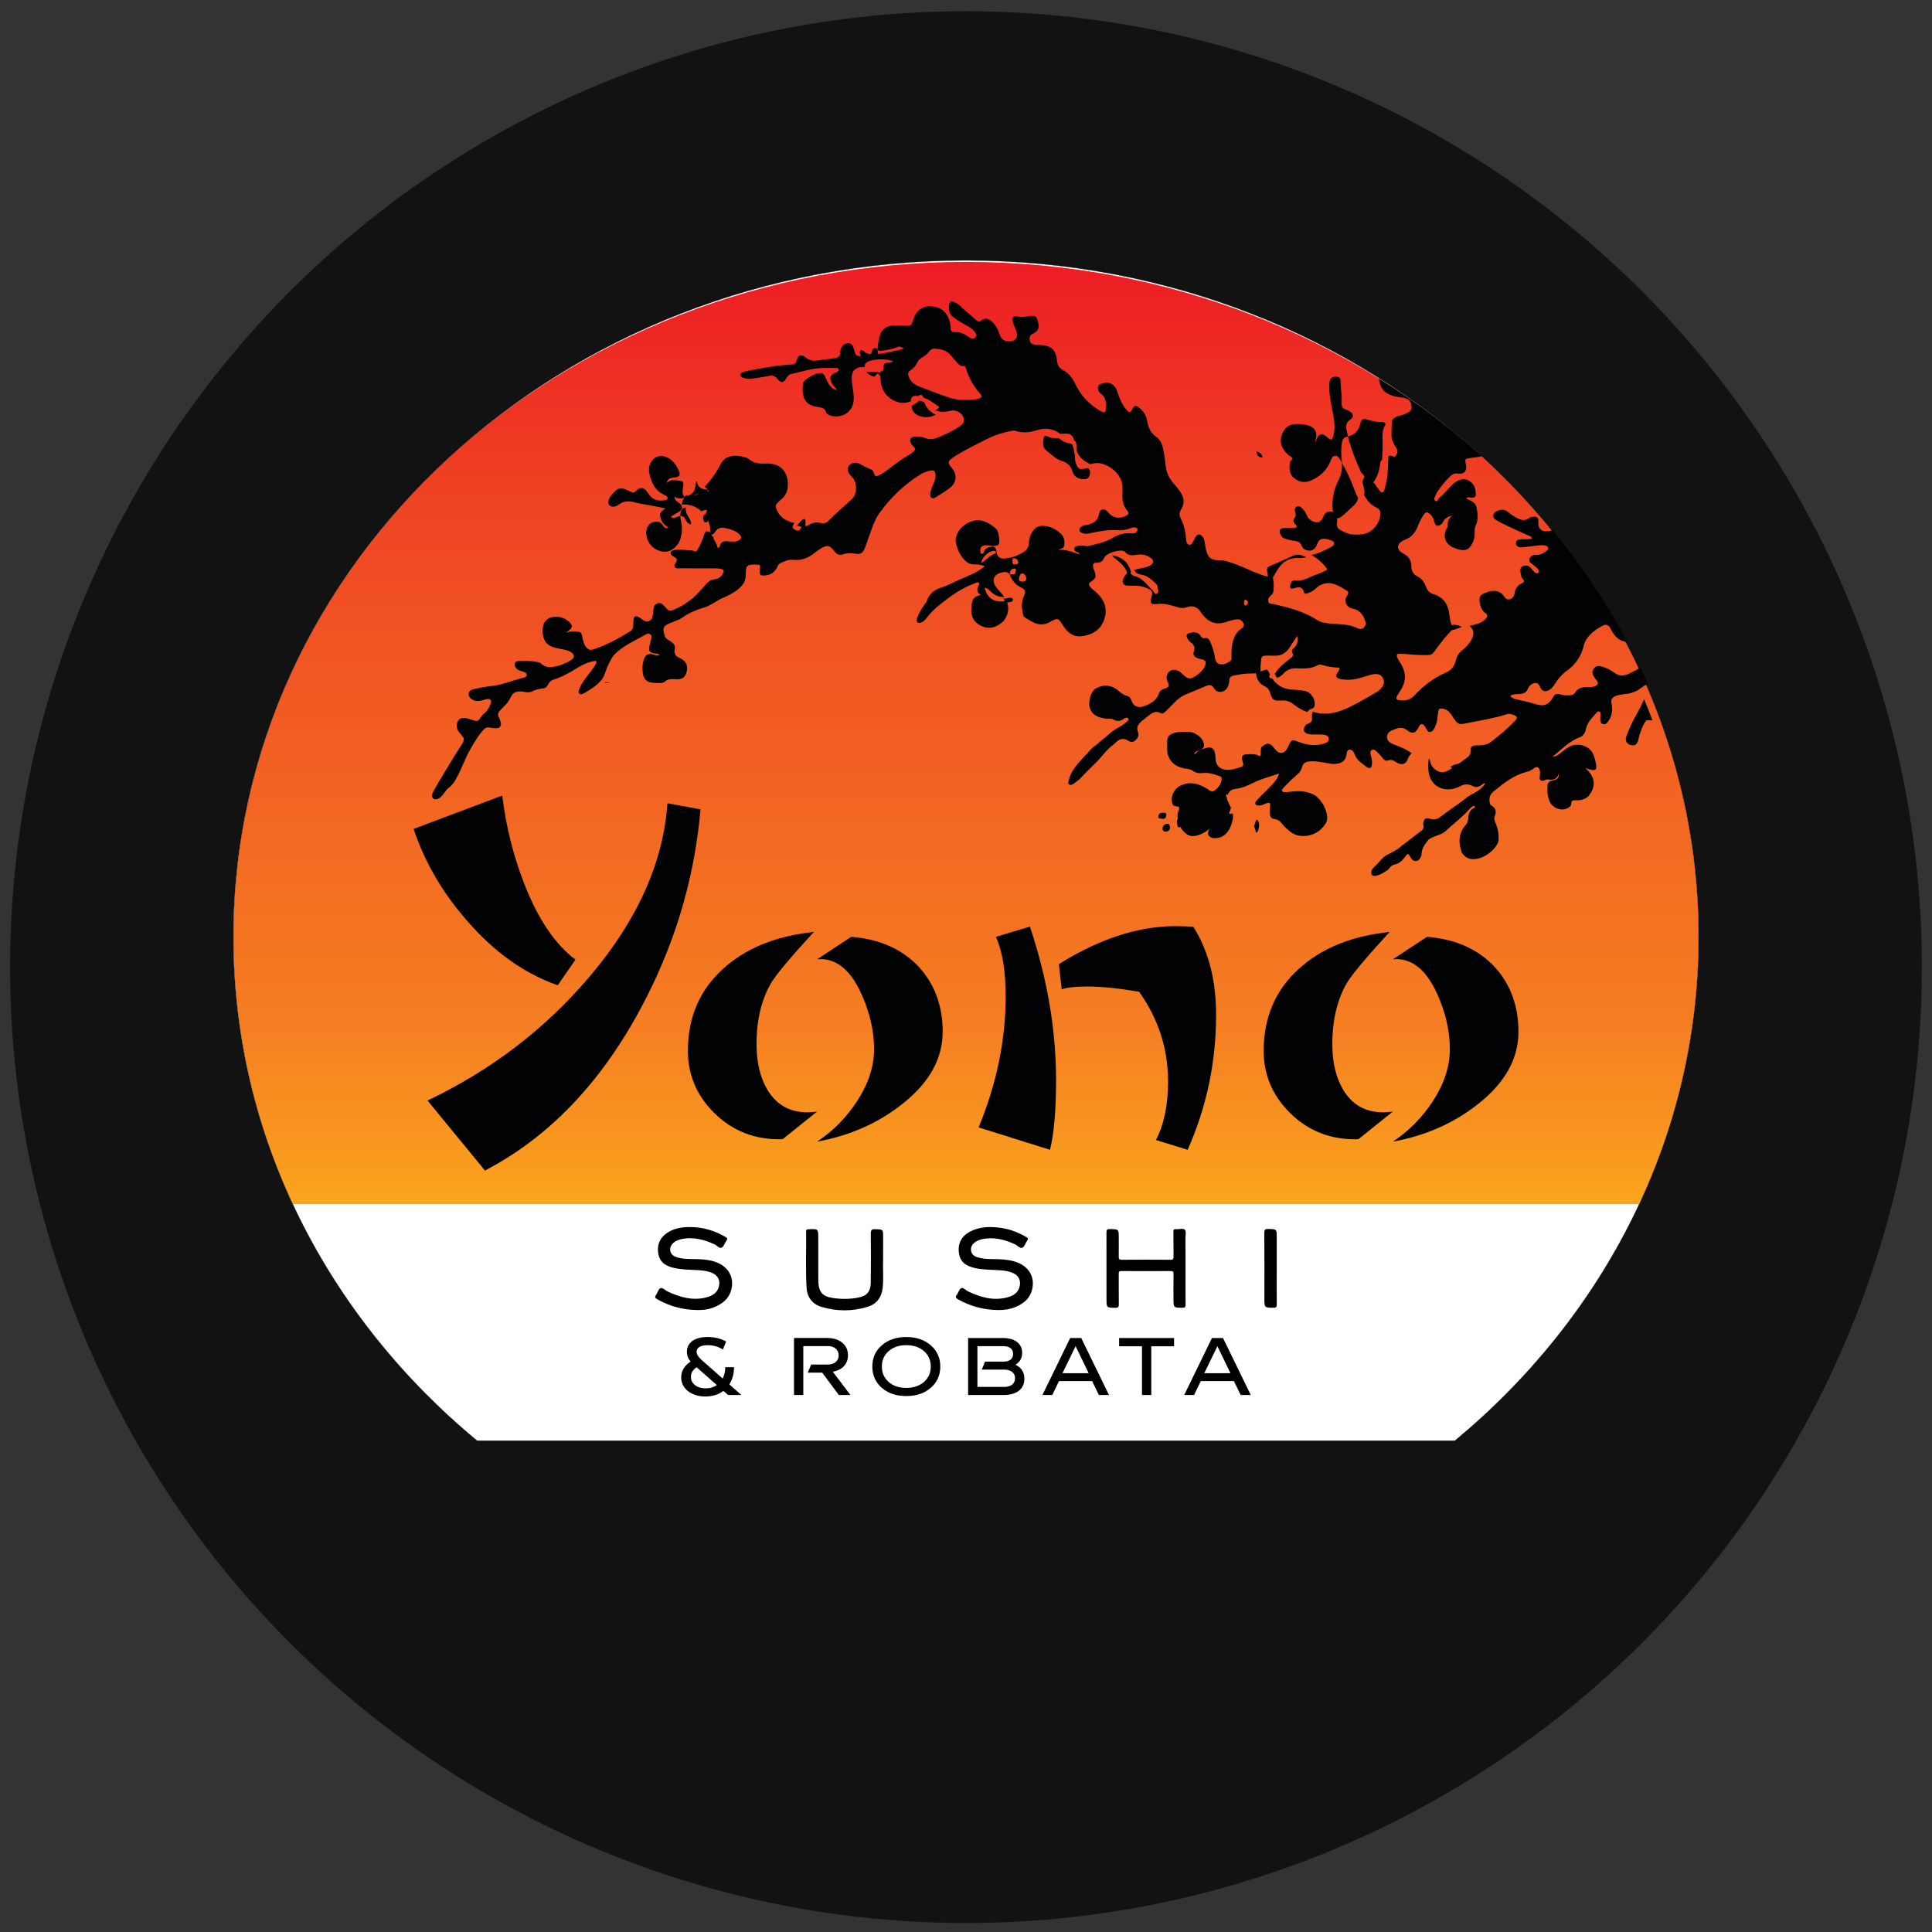 <svg xmlns="http://www.w3.org/2000/svg" xmlns:xlink="http://www.w3.org/1999/xlink" xml:space="preserve" id="Layer_1" x="0" y="0" style="enable-background:new 0 0 4883.5 4883.5" viewBox="0 0 4883.5 4883.5"><rect x="0" y="0" width="4883.5" height="4883.5" fill="#333333" stroke="none"/><style>.st5{fill-rule:evenodd;clip-rule:evenodd}.st6,.st7{fill:#010203}.st7{fill-rule:evenodd;clip-rule:evenodd}</style><circle cx="2441.7" cy="2444.6" r="2416.2" style="fill:#121212"></circle><path d="M1206 3641.7h2471.4c378.2-313.1 616.2-767.7 616.2-1273.6 0-944.4-829.1-1709.9-1851.9-1709.9S589.9 1423.8 589.9 2368.1c0 506 237.9 960.6 616.1 1273.6" style="fill-rule:evenodd;clip-rule:evenodd;fill:#fff"></path><defs><path id="SVGID_1_" d="M1206 3641.7h2471.4c378.2-313.1 616.2-767.7 616.2-1273.6 0-944.4-829.1-1709.9-1851.9-1709.9S589.9 1423.8 589.9 2368.1c0 506 237.9 960.6 616.1 1273.6"></path></defs><clipPath id="SVGID_00000004546825338880653950000010849040682146722450_"><use xlink:href="#SVGID_1_" style="overflow:visible"></use></clipPath><g style="clip-path:url(#SVGID_00000004546825338880653950000010849040682146722450_)"><defs><path id="SVGID_00000174566795056343898690000003217860188665977525_" d="M4215.4 3043.7c59.7-167.9 87-481.4 87-667.7 0-946.6-833-1714-1860.6-1714S581.2 1429.4 581.2 2376c0 186.3 37.3 499.8 96.9 667.7h3537.3z"></path></defs><clipPath id="SVGID_00000065037450622524683150000013720307770960355241_"><use xlink:href="#SVGID_00000174566795056343898690000003217860188665977525_" style="overflow:visible"></use></clipPath><linearGradient id="SVGID_00000084510386727535292460000005579906332217022341_" x1="2441.746" x2="2441.746" y1="3135.05" y2="661.989" gradientUnits="userSpaceOnUse"><stop offset="0" style="stop-color:#fbaa1c"></stop><stop offset=".01" style="stop-color:#fbaa1c"></stop><stop offset=".22" style="stop-color:#f57e22"></stop><stop offset=".75" style="stop-color:#ef4423"></stop><stop offset="1" style="stop-color:#ed1c24"></stop></linearGradient><path d="M581.1 662h3721.3v2381.7H581.1z" style="clip-path:url(#SVGID_00000065037450622524683150000013720307770960355241_);fill:url(#SVGID_00000084510386727535292460000005579906332217022341_)"></path></g><path d="M1206 3641.7h2471.4c378.2-313.1 616.2-767.7 616.2-1273.6 0-944.4-829.1-1709.9-1851.9-1709.9S589.9 1423.8 589.9 2368.1c0 506 237.9 960.6 616.1 1273.6z" style="fill:none;stroke:#000;stroke-width:.567;stroke-miterlimit:22.926"></path><path d="M2521.4 3311.4c-35.6-.7-69-9.6-100.1-27.3-5.5-3.1-6.8-5.6-2.9-11 4.1-5.7 6.2-14.8 11.5-17.1 4.9-2.2 11.3 5.6 17.4 8.4 31.2 14.7 63.4 24.1 97.9 15.2 15.7-4 29.4-11.8 32.6-30.1 2.4-14.1-3.3-24.9-16.1-31.1-10.4-5-21.6-6.7-33-7.5-21.1-1.5-42.4-1-63.3-5.4-25.8-5.5-38.4-16.9-41.5-38.1-3.4-24 6.5-43.2 29-54.7 24.3-12.4 50.3-12.7 76.5-9.1 23 3.2 44.4 11.4 64.5 23.2 4.2 2.4 6 4.2 2.6 8.9-4.3 6-6.5 15.4-12.1 18.1-6 2.9-12.4-5.6-18.8-8.6-27.1-12.4-54.9-19.5-84.8-12.5-6.1 1.4-11.6 3.9-16.6 7.6-6.9 5.2-10.9 11.9-9.7 20.7 1.2 9 7.2 14 15.3 16.7 14.2 4.7 29 4.9 43.7 5 17.6.1 35 1.1 51.9 6.2 34.6 10.6 51.7 38.5 43.2 71.6-5.7 22.3-21.9 35.1-42.1 43.4-14.4 5.9-29.6 7.8-45.1 7.5M1761.9 3311.4c-35.9-.6-69.6-9.6-101-27.6-5.1-2.9-6.4-5.2-2.8-10.3 4.1-5.8 6-15.1 11.3-17.4 5.5-2.4 11.9 5.5 18.1 8.4 31.3 14.5 63.4 23.9 98 14.9 15-3.9 28.2-11.5 31.9-28.6 3.2-14.8-2.7-26.3-16.2-32.7-10.7-5.1-22.3-6.6-34-7.4-22.6-1.5-45.4-.9-67.7-6.8-18.3-4.8-31.9-14.4-35.4-34.3-3.9-21.9 2.8-39.7 21.2-52.5 17.4-12.2 37.3-15.4 57.8-15.5 32.3-.2 62.4 8.4 90.3 24.8 4.3 2.5 6.7 4.3 2.8 9.5-4.4 5.9-6.6 15.3-12.2 17.9-5.3 2.5-11.8-5.6-18.1-8.5-27.4-12.7-55.5-19.8-85.7-12.7-6.7 1.6-12.8 4.4-18 8.9-13.1 11.5-10.3 29.5 6 35.5 14.3 5.3 29.6 5.4 44.6 5.5 17.9.1 35.6 1 52.8 6.3 34.5 10.7 51.4 38.9 42.7 71.9-5.8 21.9-21.8 34.5-41.5 42.8-14.1 6.2-29.3 8.2-44.9 7.9M2996.7 3206.1c0 30.4-.2 60.7.1 91.1.1 6.2-1.2 8.5-8 8.4-22.5-.2-22.5.1-22.6-22.3 0-21.1-.2-42.1.1-63.2.1-5.6-1.3-7.4-7.1-7.3-41.5.3-83 .3-124.5 0-6.1 0-6.9 2.1-6.9 7.5.2 25.7-.1 51.4.2 77.1.1 6.5-1.6 8.3-8.1 8.3-23-.2-23 .1-23-22.9 0-55.8.1-111.5-.1-167.3 0-6.7 1.2-8.9 8.4-8.8 22.7.4 22.7 0 22.7 23.1 0 15.5.2 31-.1 46.5-.1 5.8 1 8 7.4 8 41.2-.3 82.4-.3 123.6 0 6.3 0 7.6-2.1 7.5-8-.3-20.7.1-41.5-.3-62.3-.1-5.7 1.3-7.8 7.1-7.1 7.6.9 17.6-3.3 22 1.7 3.7 4.2 1.3 14.1 1.3 21.5.3 25.2.3 50.6.3 76M2232.2 3186.3c-1 20.4 1.7 45.5-1.3 70.5-2.9 23.6-15.8 39.7-38 46.5-19.2 5.8-38.6 8.8-57.9 8.8h-.5c-19.3 0-38.6-2.9-57.8-8.6-23.7-7.1-36.7-24.7-38-49.3-2.6-47-.5-94.2-1.1-141.2-.1-4.6 1.7-5.6 6-5.8 24.8-1.3 24.8-1.4 24.8 23.7v99.4c0 2.8 0 5.6.1 8.4.9 27.1 10.3 38.4 36.7 42.2 21.4 3.2 42.9 3.2 64.2-1 21.7-4.3 31.3-14.9 31.6-37.7.6-41.2.6-82.4.1-123.6-.1-9.4 2.1-12 11.5-11.6 19.7.8 19.7.2 19.7 19.8-.1 18.3-.1 36.6-.1 59.5M3227.2 3206.3c0 30.4-.2 60.7.1 91.1.1 6.5-1.7 8.2-8.2 8.2-23.1-.2-23.1 0-23.1-22.9 0-55.5.2-110.9-.2-166.4-.1-8.6 2.5-10.1 10.3-9.9 21.1.5 21.1.2 21.1 21.8v78.1" class="st5"></path><path d="m1454.6 2425.7-44.8 64.8c-84.1-29.5-160.4-83.7-228.8-162.6-62.1-70.7-107.3-148.2-135.6-232.6l224.1-84.4c9.4 77.6 27.9 151.7 55.4 222.3 34.5 89.2 77.8 153.3 129.7 192.5m316.1-379.9c-15.7 180.5-68 351.7-156.9 513.6-100.7 183.9-230 317-388 399.4l-145.1-177c161.2-76.8 297.6-181.2 409.3-312.9 121.1-142.7 186.7-288.9 197-438.5l83.7 15.4zM2065.5 2809.6l-87.3 70c-68.4 2.1-126.2-20.2-173.4-66.9-44-43.9-66-96.1-66-156.5 0-84.4 29.5-153.4 88.5-206.9 56.6-52.1 133.3-83.4 230-93.7-57.4 62.4-93.2 105-107.3 127.6-25.2 42.6-37.7 94.7-37.7 156.5 0 45.3 9 83.4 27.1 114.3 22.8 38.4 56.6 57.6 101.4 57.6 7.8 0 16-.6 24.7-2m317.3-201.8c0 68.6-34.2 129.7-102.6 183.2-60.6 48-132.1 79.6-214.7 94.7 40.9-27.4 74.7-61.8 101.4-102.9 28.3-43.9 42.5-87.5 42.5-130.7 0-46.7-11-94-33-142-28.3-61.1-65.3-89.5-110.9-85.4l86.1-56.6c72.3 5.5 129.7 31.2 172.2 77.2 39.3 43.8 59 98 59 162.5zM2669.4 2731.3c0 74.8-5.1 133.1-15.3 175l-180.5-56.6c45.6-110.5 68.4-220.6 68.4-330.4 0-65.2-8.3-115.6-24.8-151.3l86.1-25.7c44 131.1 66.1 260.7 66.1 389m404.5-165.7c0 119.4-24 233-71.9 340.7l-80.2-24.7c20.4-39.1 30.7-88.5 30.7-148.2 0-82.3-24.4-157.8-73.1-226.4-50.3-8.9-94.3-13.4-132.1-13.4-29.1 0-50.3 2.4-63.7 7.2l-7.1-63.8c108.5-67.9 212.7-99.8 312.5-95.7l27.1 1c38.5 60.4 57.8 134.8 57.8 223.3zM3520.9 2809.6l-87.3 70c-68.4 2.1-126.2-20.2-173.4-66.9-44-43.9-66-96.1-66-156.5 0-84.4 29.5-153.4 88.5-206.9 56.6-52.1 133.3-83.4 230-93.7-57.4 62.4-93.2 105-107.3 127.6-25.2 42.6-37.7 94.7-37.7 156.5 0 45.3 9 83.4 27.1 114.3 22.8 38.4 56.6 57.6 101.4 57.6 7.8 0 16-.6 24.7-2m317.3-201.8c0 68.6-34.2 129.7-102.6 183.2-60.6 48-132.1 79.6-214.7 94.7 40.9-27.4 74.7-61.8 101.4-102.9 28.3-43.9 42.5-87.5 42.5-130.7 0-46.7-11-94-33-142-28.3-61.1-65.3-89.5-110.9-85.4l86.1-56.6c72.3 5.5 129.7 31.2 172.2 77.2 39.3 43.8 59 98 59 162.5z" class="st6"></path><path d="M2859.4 1446.2c-1.1-2.1-2-4.4-2.8-7-7.2-21.4-23.4-31.5-45.1-35.8 1.5 5.3 5.5 6.4 8.3 8.8 12.2 10.8 25.7 20.5 29.7 37.9.3-.2.7-.4 1-.6 2.8-1.4 5.9-2.4 8.9-3.3M3662.5 1985.2c6-2.1 12.6-4.4 15.3-10.3 1-5.8-2.9-4.8-5.4-5.3-7.9-1.3-11.3 3.3-12.5 10.4-.3 2.1-.7 6.3 2.6 5.2M2980.4 2066.7c-5.3 3.8-6.4 9.2-5 14.6.9 3.7-.2 11.1 6.2 9.6 4.9-1.1 9.6-5.7 8.7-12.3-.7-5.8-4.8-9.3-9.9-11.9M2542.1 1523.6c.4-.1.7-.1 1.1-.2 6.3-1.3 18-.9 17.1-8.2-.9-6.8-12.2-3.7-18.2-2.4-2 .4-4 .7-5.9.8 1.9 2.6 3.7 5.4 5.2 8.3.4.5.5 1.1.7 1.7M1540.3 1725c-3.7 0-7.3-.1-11-.1l-.7.7c3.9 1.7 7.8 1.5 11.7-.6M2549.9 1458.3s.1 0 0 0v-.1.1M3180.1 2099.2c2.5-8.5 4.5-17.4-.8-25.3-3-4.4-4.5-.1-5.4 2.5-1.4 4-2.7 8.1-4.1 12.3 2.2 5.1 4.1 10.3 5 15.8 2.3-.4 4.2-1.6 5.3-5.3M1777.3 1307.7c-.4 7.6 2.7 14 7.1 12.8 5-1.4 6.6-5.3 7.7-9.8-2.8-4-6-7.7-9.7-11-2.8 1.8-4.8 4.2-5.1 8M2336.1 1017.2c-.2-.4-.4-.8-.5-1.2-4.1-1.5-8.4-2.7-12.9-3.4-.5.4-.9.8-1.4 1.3-5.3 5.1-11.1 9-17 11.6-.1 17 14.7 28.8 36.8 28.9 8.8-.1 17-2 24.4-6.3-13-5.4-23.4-16-29.4-30.9M2036.2 1320.6c-.5-2.4 1-6.7-2.6-8.3-3.7-1.6-6.2 1.9-8.5 4.2-3.8 3.9-7.7 7.8-10.8 12.3 6.5 1.7 13.1 3.1 19.6 4.9 1.4-4 2.3-8.2 2.3-13.1M2719.8 1171.9c-3-7.6-3-15.3-3-23.1-1.1-3.4-1.9-6.9-2.3-10.8-.3-3.8-1.8-7.4-2.8-11.1-.3-1.2-.7-2.3-1-3.4-2.7-1.7-6.4-2.9-11.8-3.9-7.4-1.5-13.6-4.8-19.1-9.6-1.2-1-2.4-1.8-3.6-2.7-10 .6-19.9.6-29.4-4.7-5.3-2.9-8.6 0-9.1 5.8-.3 3.1-.4 6.1-.7 9.2-.4 7.1 0 14.3 5.8 19.1 13 10.4 24.4 23.5 41 28.4 13.3 4 22.3 11.2 26.4 25.3 3.6 12.4 12.4 19.7 25.9 20.7 8.7.6 15.6-.1 18.3-10.4 2-7.8 1.2-13.4-4.2-17.7-2.7.6-5.4 1.2-8.1 1.7-14.1 2.6-16.8.7-22.3-12.8M2947.9 2060.3c.5-5.7-3-5.8-7.1-6-6.7-.3-12.2 2-13.1 8.9-.9 7 5.9 5.4 9.2 6.5 7.8 1 10.5-2.7 11-9.4M4175.5 1821c.5.1 1 .1 1.5.1-6.8-18.2-13.8-36.3-21.2-54.2-6.5 15.5-14.3 30.4-22.6 45-8.8 15.7-16 32.1-22.3 49-4 10.8.7 19.5 10 22 11.3 3.2 17.5-.5 20.3-13.2 2.9-12.8 6.6-25 12.6-36.8 6.9-13.1 6.4-13.4 21.7-11.9M3191.5 1156.1c-2.2-8.2-6.4-13.3-15.9-14.9 1.9 9.4 5 15.7 15.9 14.9M2946.5 2102.2c5.3-.5 10.5-2.9 11.2-10.2-1.1-4-1.1-10.1-7-9.8-5.8.4-11.5 4.1-12.1 10.7-.5 5 2.4 9.8 7.9 9.3M1695.7 1305.9c6.9-4.1 13.6-8.1 20.3-12.1 10.5-6.2 10.5-16 .1-22.8-5.1-3.3-10.3-6.4-11.5-15.7 10.3 6.5 18.4 5.2 26.8 1.6-6.5-4.4-7.2-13.2-4.4-29.4 1-5.9.8-11.7-6.5-12.1-11.7-.8-24.3-5.9-35.3 5.7 2.4-13 11.1-13.5 20-14.3 12.5-1.1 15.3-6.1 10.4-17.6-3.9-9.3-9.3-17.5-16.7-24.4-12.9-12.1-29-15.5-41.7-8.5-12.5 6.8-19.5 23.3-15.9 40 5.1 23.6 14.4 44.7 38.6 54.9 1 .4 2 1 3 1.7 2.4 1.7 5.5 3.3 4.4 7.1-.8 2.9-3.5 4-6.2 4.4-13.7 2.2-26.5 1.1-36.9-9.8-3.5-3.7-5.8-8.1-8.8-12-8.3-11.1-18-11.9-27.5-1.9-3.8 4-7.3 5-12.1 2.7s-10-3.9-14.7-6.2c-9.7-4.7-18.4-3.9-26.1 4-3.5 3.5-7.1 6.9-10.2 10.8-6.9 8.3-9.4 21.1-4.4 25.2 7.8 6.2 16.5 3.4 23.2-1.5 13.4-9.8 27.3-10 42.2-5.6 6.9 2.1 14.1 3 21.2 4.4 18.1 3.7 36.3 6 55 10.8-16 10.4-16.6 14.6-8.9 32.3 3.3 7.6 10.3 10.9 16.7 16.6-8.8 2.7-11.9-2.6-14.9-7.2-5.5-8.4-13-9.8-21.9-7.7-13.1 3.1-18 12.7-19.7 25.1.4 24.2 13.2 41.8 35.3 48.5 18 5.5 33.9-1.5 47-20.5 8.5-17.2 10-35.1 6.1-53.7-1-4.8-2-9.5-2.2-14.3-2.6.2-5.6.9-9 2.4-4.8 2.1-9.4 5.4-14.8-.9" class="st7"></path><path d="M1721.1 1292.7c-1.3 4-1.6 7.9-1.5 11.7 6.4-.4 10.8 3 14.5 10.9 2.6 5.5 6.1 9 12.6 10.3.5-9.8-5.1-16.3-9.1-23.5-3.5-6-4.7-12.7-4.2-19.3-.4 0-.8 0-1.2.1-6.2.8-9.2 4.2-11.1 9.8M3222.5 1451.1c9.6-16.7 19.7-33.1 40.2-38.3 5.2-1.3 10.3-2.8 15.7-2.4 8.1.5 15.8-.2 23.3-1.8-3.1-1.6-6.3-3.1-9.7-4.4-9.1-3.3-17.6-2.5-26.4 1.6-18.5 8.7-37.2 17.2-56.1 25.1-6.2 2.6-7.6 5.8-6.6 12.1 1.2 7.4 2.2 14.8 3 21.6 8.2 1 10-1.9 16.6-13.5M2214.8 908.8c3.7-2.3 5.4-5.9 6.4-11.9-1.6-1.7-2.5-4.5-2.5-8.7 0-4.3-1.9-8.1-6.1-8.4-4.5-.3-7.9 2.7-8.5 7.6-1.4 10.9-7.8 8.2-13.9 5.2-3.1-1.4-5.4-4.4-8.4-5.8-2-1-4.9-3.8-7-1.1-1.4 1.8-2.3 5.8-1.4 7.5 3.4 5.8 2.7 11.5-.1 19.1.2 0 .3.1.5.1 13.9-.7 27.5-1.9 41-3.6M2202.6 939.8c-4.2 0-8.3-.2-12.5-.2.3.7.7 1.4 1.2 2 3.8 4.7 10.3 7.4 16.1 10 3.9 1.8 5.6-3 7.8-5.2 3-2.8 5.1-3.2 6.7.9 1.2 3.2 3.6 3.8 6.1 3.7-1.2-11.2-5.9-11.2-25.4-11.2M3392 1169.7c.9 15.4-1.3 29.8-8.9 44.6-13 25.1-17.9 52.8-13.6 81.3 2.2 14.8 10.5 18.6 22.1 9.7 9.9-7.6 18.4-17.2 28-25.3 7.3-6.2 11.7-12.9 13.3-20.8-4.1-7.7-7.4-16.1-10.6-24.7-8.4-22.3-18.4-44.1-30.3-64.8M1760.6 1249.6c7.7-1.9 15.4-1.5 23.6-.9 1.2-1.7 2.3-3.6 3.2-5.8.6-1.6 1.7-3 2.8-4.3-1.6-.8-3.3-1.4-5.2-1.5-12.7-.7-21.3-5.6-23-19.3-.1-.3-1.2-.5-2.3-.9-3.2 12.5-.3 26.1-16.7 34.4-4 2.1-7.8 4.1-11.6 5.7 2.8 1.9 6.6 2.9 11.7 3.4 4.6-5.2 10.5-9.1 17.5-10.8M1813.5 1393.8c1.6-1.9 2.1-4.3.8-7.7-1.7-6.3-3.3-12.6-7.3-18-2.5-3.4-3.5-6.9-3.6-10.8-2.8-1.3-5.3-4.2-7-8.6-2-5.1-5.1-4.8-8.5-5.5-3.6-.8-5.7 1.7-6.7 4.8-4.9 14.9-10.3 29.3-18.9 42.6-1.6 2.4-2.3 5.2-1.1 7 5.5.4 11 .8 16.5 1 12.1-.9 24-2.4 35.8-4.8M3702.9 1929.1c-3.3.5-6.6 1.3-9.9 1.3-11-.1-19.7 2.5-26.6 8.4 9.3 6.6 18.8 10.1 30.6 9.1 6.9-.6 12.6.7 16.4 5 .5-3.5 1.3-7 2.2-10.5 3.8-14 1.9-15.5-12.7-13.3M3317.3 1790.8c3-.7 4.8-3.4 5.5-6.7 3.3-16.4-9.2-35.3-25.5-37.9-9-1.5-18-2.6-27.2-2.8-23.9-.5-42.1-10-54.5-28.6-2.1.3-4.2 0-5.8-1.7-2.9-2.8-1.4-5.5.3-8-.3-.7-.7-1.4-1-2.1-5.6-12.3-5.7-12.3-18.7-7.1-5.1 2.1-10.3 3.9-15.6 5.3 1.4 14.5 7.1 27 23.7 34.5 6.1 2.7 9.6 8.2 11.6 14.9 5.9 18.9 8.9 21.3 28.6 20 11.8-.8 21.7 2.1 30.6 9.4 11.5 9.3 23.4 15.8 35.6 19.8 2.1-4.2 5.9-7.4 12.4-9M3679.9 1590.2c5.1-1.9 10.2-3.5 15.4-4.9-3.7-2.6-8.5-4.6-14.3-5.7-9.9-1.9-16.7 3.2-23.2 9.5l-.6.6c5.6 3.8 13.2 4 22.7.5" class="st7"></path><path d="M3392.2 1117.6c1.3-7.1 4.6-12 12-13.5 1.1-.2 2-.6 3.1-.8-1.2-4.7-2.3-9.3-3.3-14.1-2.4-11.4-2.8-21.4 9.4-28.9 9.2-5.6 7.9-13.9-1.3-20.2-2.9-1.9-6-3.6-9.2-4.5-9.3-2.6-12.5-8.8-11.8-18.2 1.5-18.1-2.7-35.9-2.4-53.9.1-8.4-4.6-11.5-12.4-11.4-10.8.2-15.5 5.4-16.2 17.7-1.5 26.1 4.6 51.1 9.4 76.3 3.5 17.8 5.8 35.6 1.2 53.6-3.5 13.7-5.7 14.6-16 5.3-12.6-11.3-21.1-9.2-27.4 6.5-.8 1.7-1 3.7-2.9 4.8-.2-2.7 1.3-4.9 1.8-7.4 3.7-18-3.5-29.4-21.1-34.1-10-2.8-20.2-3.3-30.5-2.9-14.7.5-25.2 7.9-31.9 20.8-10.4 20.1-5.1 40.6 14 57.4 3.7 3.2 8.7 4.8 11.1 9.7-3.2 3.3-7.5 5.5-7.8 10.9-1.2 14.5-1.2 28.5 11.9 38.6 12.6 9.7 26.3 11.7 40.8 5.7 23.5-9.8 41-26 50.7-50.1 2.3-5.7 3.7-12.2 11.4-12.6 7.4-.4 10.3 5.5 13.4 10.8 1.3 2.2 2.5 4.4 3.8 6.7-.1-2.1-.3-4.1-.5-6.2-1.8-15.4-2-30.7.7-46" class="st7"></path><path d="M1106.8 2019.1c2.2-.7 4.2-1.9 6-3.4 8.8-6.9 12.8-18.2 22-24.7 13.4-10.2 19.7-25.5 27.1-39.9 7.6-16.1 14.2-32.7 22.2-48.7 5.9-10.5 11.4-21.1 18.2-31 6.6-10.6 13.7-20.9 22.7-29.6 3.6-3.5 8.2-3.4 12.7-2.8 6.3.9 12.5 2.3 18.9 1.7 1.2-.1 2.4-.3 3.6-.6 10.9-7.5 4.4-16.4 2-25-5.6-7-3.6-13.2 1.8-19.2 5.6-6.3 11.7-11.9 17.3-18 6.3-7.2 9.3-16.5 15-24 7.6-6.6 16.6-7 25.9-5.5 8 1.4 16.2 2.9 23.6-1.1 6.9-3.7 14.3-5 21.8-6.7 2.9-.3 5.9-.4 8.7-1.2 4.8-1.6 7.1-5.7 9.4-9.7 2.7-4.8 5.9-9 11.3-11 20.7-6.5 39.9-16.3 58.2-28 14-9 28.9-16.3 45.4-19.6 2.2-.5 4.8-1.6 6.5.5 1.8 2.2-.2 4.4-1.1 6.4-2.7 5.6-6.3 10.8-10 15.6-11.3 14.7-23.5 28.9-31.1 46.2-1.9 4.6-4.4 9.8-.1 13.6 4.4 3.9 9-.3 13.4-2.1 12.8-8.1 26-15.5 36.7-26.6l.2-.2c-.6-.3-1.1-.4-1.7-.8h2.4c5-4.9 9.1-10.3 11.4-17 5.1-13.1 9.4-26.6 16.8-38.7 6.4-13.5 17.5-22 29.3-30.5 18.6-13.3 39.5-22.1 58.8-33.8 3.5-2.2 7.2-2.9 10.9-.8 4 2.4 4 6.3 3.3 10.3-1.3 6.9-3.4 13.5-4.8 20.4-2.2 11.7.4 15.4 11.9 17.9 4.5 1 9.7.4 14.1 4.5-7.4 1.5-7.4 1.5-13.8-.9-14.5-5.4-23.8-.3-27.2 15.1-1.3 5.7-2.6 11.4-2.5 17.2-.1 28 7.3 37.4 30.9 39 4.6-.2 9.1-.2 13.6-.1 4.3-.1 8.8-.4 12-3.4 6.6-6.2 14.2-6.6 22.5-6.2 8.3.5 17.1 1.3 24.6-4 8.6-8.5 10.1-19.1 8.5-30.5-2.8-10.4-10.8-15.9-19.7-19.8-9.8-4.2-13-11.3-10.9-21.4 2.1-8.4-1.7-13.9-8.5-18.6-5.7-3.8-12.4-6.4-16-13-7.6-22.5-5.3-27.4 16.3-35.9 1.7-.7 3.6-1.3 5.4-2.1 7.5-2.9 15.4-5.5 21.9-10.2 17.8-12.9 37.8-20.4 58.6-26.7 17.2-5.9 30.8-18.9 48-24.7 16-7.8 32.1-15.6 44.1-29.7 7.8-8.5 9.8-18.8 9.8-30-.1-20 3.3-23.2 22.5-23.1 14.9.1 14.9.2 12.8 15-1.4 9.9.8 13 10.7 12.7 16.6-.4 28.3-8.4 34.8-24 1.4-4.6 5.3-6.5 9.1-8.3 9.4-4.6 19-8.3 29.8-7.2 20.7 2.1 38.6-4.7 54.4-17.9 3.8-3.2 8-6 12.2-8.7 19.2-12.4 24.7-11.7 39 6.2 5.5 6.9 11.4 9.3 20.1 6.3 11.9-4 24.2-2.7 36.5-1 9.2.9 14.4-4.2 17.8-12 4-9.2 7-19 10.5-28.5 7.8-21 13.8-42.9 27-61.7 27.8-39.1 61.7-71.6 102-97.3 7.6-4.8 15.8-8.1 24.4-10.4 12.2-3.3 16.2 0 16 13.1-.1 8-2.9 15.3-6.3 22.3-3.5 7-6.1 14.3-6.9 22.2-.4 3.9-.5 8.1 3.3 10.6s7.4.4 10.8-1.6c12.2-7.6 24.4-15 35.8-23.8 16.2-12.5 18.6-32.6 5.6-48.5-12.8-15.6-12.4-17.9 4.2-29.5 2.5-1.8 5.1-3.3 7.8-4.9 24.7-15.4 51-27.6 76.8-40.9 18.4-9.5 37.9-15.4 58-19.5 4.6-.9 9.3-1.9 13.8-.4 18.1 6.1 35.9 3.7 53.4-1.9 21.8-7 41.4-4 59.2 9.4 2.9-.2 5.7-.4 8.6-.5 16.9-.8 21.9 2.1 26.5 16.9 4.9 3.2 6 8.5 6.2 19.1v6.5c4.6 14.6 14.9 24.8 29.3 31.8 1.8.9 3.3 1.9 4.6 2.9 2.1-.5 4.3-1 6.4-1.6 31.5-8.4 73.8 23.2 75.3 56.3.3 7 .4 14 .1 21-1 15.4 2 29.5 12.1 41.4 5.4 6.4 2.9 10.2-3.6 13.5-16.5 8.4-32.8 5.2-44.6-8.9-3.8-4.6-8.6-8.7-14.8-7.3-5.6 1.2-7.6 6.8-8.4 11.7-3.1 18.3-16 24.4-31.7 27.3-5 .9-9.9 1.8-13.9 5.2-6.1 5.4-5.5 11 1.8 14.6 6.5 3.3 13.4 2.9 20.3 1.4 21.9-4.6 43.9-9.3 66.5-7.9 12.4.8 24.6-.3 36.4-4.9 5.3-2.1 11.2-3.8 16.6-.1 2.1 1.5 1.7 4.3.7 6.5-3.2 7.4-10 6.5-16 6.2-15.4-.8-29.8 1.9-43.2 10.2-19 11.7-40.6 16.4-62 21.6-7.8 1.9-15.3-1.5-23-.5-5.9.7-14 .6-15 8-1 6.5 6.2 7.9 11.1 9.9 1 .4 2.1 1 1.1 4-16.6-6.1-33.4-12.8-53.1-11 7-3.4 14.7-3.3 15.7-12.1 1.3-11.4-.3-21.7-9.5-29.7-8.9-7.7-18.8-14.3-30-17.1-22.7-5.7-36.1.1-45.4 20.8-2.9 6.5-4 13.4-4.4 20.4-.5 10-4.8 17.6-13.5 23-15.4 9.6-31.9 15.5-50 16.6-9.4.6-16.5-5.3-17.9-14.4-2.5-16.3-6.1-18.5-21.9-13.6-5.8 1.8-8.8 5.8-10.7 11.2-.8 2.6-2.4 5.5-5.7 4.5-3.1-.9-3.1-4.1-3.3-6.8-.8-9.8 5.3-15.5 16.2-14.7 6.9.5 13.7 2.3 20.7 1.7 4.4-.4 8.4-1 10.4-5.9 2.7-7-1.2-31.7-6.7-36.8-9.2-8.3-19.3-15.4-31.2-19.6-35.8-12.5-78.5 23.9-70.6 56.5 3.7 15.4 9.9 29.4 20.9 41 7.4 7.8 15.7 12.2 26.6 11.7 8-.4 16 .3 25.1 4.7-20.4 16.5-43.3 24.6-65.5 34.3-14.2 6.6-28.3 14.1-43.1 18.8-19 6-32.4 16.1-38.3 35.6-3.5 5.5-7.7 10.6-11.1 16.1-5.3 8.5-10.6 17-13.4 26.7-1.2 3.7-1.4 8 2.2 10.6 3.1 2.2 6.7.6 9.9-.7 4.7-2.1 8.1-5.7 11.3-9.6 12.1-16.5 27.1-29.9 43.3-42 4.1-3 8-6.1 12-9.1 21.1-15.9 43.7-29.1 68.5-38.2 2.8-1 6.1-3.3 8.7-.9 2.9 2.6.3 5.9-.9 8.5-4.3 9-3.5 16.5 6.4 21.9-18.9 5.2-22.9 11-23.8 33.5-2 19.9 5.3 35 23.2 44.3 19.9 10.3 39 6.5 57.9-11.4 12.3-15.6 15.4-32.5 7.9-50.9-29.9 5.7-48.8-5.6-55.8-33.5 6.1.7 10 3.9 13.4 7.5 10.3 10.7 21.8 17 36.4 15.9-5.7-8-12.5-15.1-18.8-22.7-15-18-8.5-35.3 14-39.4 1.5-.3 3-.6 4.5-.8 6.3-.7 11.3 1.2 14.2 6.7.3-9.6 3.2-15.5 11.8-15.5 5.8.1 3.3 5.3 3.1 7.9-1.1 11.2-9.5 4.6-14.8 7.7.2.5.5 1 .7 1.5 5.7 14.9 15.9 25.5 30.3 32 7.5 3.4 9.3 8.6 6.1 16-4 9.4-6.8 19-6.6 29.4-.3 6.6 1.6 13.1 2.5 19.6.6 4.5 2.7 8.2 6.6 10.4 7.8 4.3 15.1 9.5 23.2 13 13 5.6 25.5 4.8 37.8-2 20.9-11.6 21.2-11.8 34.5 9.2 11 17.5 25.9 28.8 46.7 26.2 27.2-3.4 49-15.9 57.6-44.8 7.6-24.6.2-45-17.3-62.6-5.8-5.8-12.6-10.3-18.2-16.3-4.7-5.1-5.7-9.7 1.3-14.2 12.7-8.2 13.9-12.7 8.7-26.9-1.2-3.3-2.7-6.5-3.2-9.9-1.1-7.1 1.1-11.8 9-11.2 10 .8 15.3-4.2 19.4-13 5.3-11.1 38.6-21.2 49.7-16.1.6.3 1.5.6 1.9 1.2 8.8 11.9 20.9 9.4 32.8 7.8 11.6-1.6 22.5 1 31.9 7.4 9.9 6.6 8.9 15.2-1.6 20.4-7.6 3.8-16 5.3-24.4 7.1-5.1 1-10.3 2-15.3 3.5 3.5 6.7 8.5 10.8 18.7 12.1 14.3 1.8 25.9 13 36.8 22.9 1.8 1.7 3.4 4.6 3.7 7.1.8 6.3 4.2 15.1-1.4 18.1-5.8 3.1-8.1-6.3-12.2-10-13.7-12.5-23.9-29.8-43.9-34.5-5.2-1.2-10.4-4.9-11.6-10.5l-.3-1.2c-8 4.3-14.4 10.4-17.4 19.4-3.3 10.2.5 15.7 11.1 16.4 6.1.4 12.3.1 18.5.1 10.9.1 21.5 2.1 31.4 6.6 12.8 5.9 14.3 9.2 10.5 22.5-4.3 14.8-1.8 19.1 13.9 17.2 16.4-2 31.3 1.9 46.5 6.4 9 2.7 18.6 5.6 27.2 2.3 18.2-6.9 30.3-.7 39.3 15.2.8 1.3 1.9 2.4 2.9 3.6 15.1 19 33.8 26.2 57.4 18.4 9.2-3 18.4-5.9 28-7 7.6-.8 13.7 2.4 17.1 9.4 3.6 7.4-1.7 11.9-6.8 15.5-10.4 7.3-15.6 17.7-19.2 29.6-3.8 12.5-4 25.3-3.9 38.1 0 4.6.8 9.9-3.5 13-8 5.8-16.9 10.1-27 7.3-8.7-2.5-10.6-10.7-11.7-18.5-1.9-12.8-6.2-24.9-11.2-36.8-2.8-6.5-6.4-11.7-14.7-10.1-4.5.9-7.3-1.3-9.5-5-6.8-11-16.6-10.8-27.5-8.3-7.2 1.7-10.2 5-7.2 12.3 2.2 4.6 5.1 8.9 9.2 11.8 8.2 5.8 11.7 12.5 7.8 22.9-2.9 7.7 1.1 13.5 8.6 16.6 3.9 1.6 8.1 2.2 12.3 3.4 9.1 2.6 11.1 6.6 7.7 15.6-3.1 8.2-9 14.4-15.4 20-21.7 16.9-26.5 16.7-44.9-1.3-1.4-1.4-2.8-2.6-4.5-3.6-14.8-9.2-29.5-3.3-32.5 13.2-.4 6 1.7 11.4 4.2 16.7 2.8 5.9.9 9.6-5.1 11.7-6.5 2.3-13.4 4.2-17.4 10.6-6.1 21.3-23 30.2-41.8 36.2-13 4.1-24.4-1.9-28.5-14.6-2.1-6.6-5.5-10.8-12.2-12.5-7.7-2-13.9-6.5-19.7-11.8-18.3-16.6-40.9-18.3-61.6-4.9-10.3 10.8-13 24.3-13.8 38.6 3.5 26.1 20.9 33.2 44.2 36 5.3.6 11.2-1 15.9 1.6 9.9 5.5 18.8 5.5 27.8-1.7 3.2-2.5 8.8-4 11.4.1 2.2 3.4-2.7 5.8-5 8.2-4.3 4.5-9.7 7.6-14.9 10.9-9.1 5.8-18.9 10.5-27 17.8-10.6 10.1-22.8 18.2-33.2 28.5-9.3 5.5-16.7 13.1-23.3 21.6-9.3 9-17.5 19-26.2 28.6-8 11-16.7 21.6-19.7 35.3-.3 1.1-.7 2.2-1 3.3-.8 4-3.9 8.5.2 11.7 4.4 3.5 8.8.4 12.6-2.2 6.3-4.3 12.4-9 17.6-14.6 10.1-10.6 20.5-21.1 31-31.4 19-17 32.5-39.6 53.7-54.2 10.1-11.5 21-17.1 35.8-7.2 5.6 3.8 12.9 2.7 18-2.4 5.5-5.5 8.6-12.6 5.6-20.1-5-12.6 1-20.7 9.9-28 3.5-2.9 7.2-5.7 10.7-8.8 2.1-1.7 4.3-3.3 6.4-4.9 9.1-7 18.2-13 30.3-6.2 4.7 2.6 8.8-.6 12.2-3.9 5.9-5.6 11.5-11.3 17.2-17.2 10.6-11.3 21.8-21.8 36.7-27.2 16.1-6.5 32-13.4 48-20.1 8.6-3.7 15.2-4 20.5 5.3 4.2 7.4 11.3 10.5 19.7 9 8.5-1.5 13.4-7.1 16.4-14.8 1.7-4.4 2.8-9 2.8-13.6 0-7.7 4.1-11.2 11.1-12.4 13.7-2.3 27.2-5.7 41.2-5.2 9.3.3 18.2-1 26.9-3.3-.5-5.4-.4-11-.1-16.8.1-1.6.3-3.1.4-4.6 1.6-21.1 1.5-20.9 23.2-20.6 12.2.1 24.6 2 35.7-6 4.5-3.3 8.6-6.3 11.6-11 6.8-10.6 14-21 21.9-32.9 2.2 13 .2 22.6-8.3 30.2-3.3 3.1-6.5 7.1-4.6 11.1 5 10.2-1.8 13.5-8.2 18.5-12.4 9.8-25.3 19.4-33.8 33.2-.6.9-1.4 2-2.2 3 1.7 3.5 3.6 6.8 5.6 9.8 2.1-.3 4.2-1.2 6.1-2.2 3-1.5 6.1-3.6 8.3-6.1 9.6-11.8 22.1-16.3 36.8-15.5 17.8.9 35.4 1.2 51.8-7.8 3.1-1.7 7.9-1.8 11.3-.7 13 4.1 26.2 6 39.7 6.7 6.4.4 3.8 3.9 2.6 7.1-2.2 5.6-9.6 11.4-5.9 16.5 4.4 5.9 13.7 6.1 21.3 6.8 17.7 1.8 34.3-2.6 51-8 8.1-2.6 16.1-5.3 24.6-6 8.7-.6 16.3 1.8 20.4 10.1 3.9 8 3 16.1-2.3 23-3.3 4.3-7.1 8.6-11.6 11.1-27.8 15.9-54.9 33-84.5 45.4-27.5 11.4-53.9 13.8-78.9 5.6-2.3 4.5-2.6 10.1-2 16.2.5 7.2-2.7 11.8-9.6 13.9-2.5.8-5 2.2-7 4.1-7.8 12.1-4.3 20.4 10 22.6 9.9 1.5 20 .2 30 .7 7.9.5 17.7 1.6 19 10 1.5 9.2-8.5 11.9-15.7 13.9-20 5.6-39.7 2.4-58.8-4.6-19.7-7.2-19.7-7.4-28.7 12.3-8.3 18.3-22.4 19.9-34.1 3.8-11.1-15.2-18.2-15.9-32.9-3.7-2.5 5.5-1.5 11.5-1.7 17.3-.1 4.2-.9 7.4-6 4.4-7.4-4.4-15.6-3.7-23.7-3.7-17.7.2-20.7 4.2-15.6 21.1 1.7 5.4 1.3 9.5-4.3 11.2-12.8 4.2-25.7 8.7-39.6 6.9-16-2.2-24.5-11.7-25.1-28-.2-3.9-.2-7.8-1-11.7-2.7-14.6-9.7-19.1-23.9-14.9-10.9 3.1-21.5 7-28.5 17.2-.1-8.8 6.8-9.3 12.1-11.4 12.8-5.3 15.1-11.3 9.2-23.8-4.6-9.7-12.8-15.2-21.9-19.7-4.9-2.3-10-3.2-15.4-3.2-13.3.1-26.7-1.2-39.6 4.2-8.2 3.5-13.2 8.8-13.2 18.2.1 10.8-.8 21.6.7 32.4 5.8 21.6 20.4 33.2 41.5 37.3 7.5 1.5 15.6 1.3 22 6.1 7.8 5.9 16.1 6.8 25.2 5.8 15-1.7 29 3 42.9 7.8 2.5.9 5.3 2.4 5.3 5.5.1 13.3-7.4 22.5-17 30.4-7.8 6.5-13.3.1-19.4-3.7-23.8-14.9-48.2-20.6-73.9-4.6-14.5 12-19.4 28.5-13.5 44.8 2.7 2.4 5.8 3.8 9.2 4 7.8.4 8.7 4.1 5.9 10.5-2.2 4.9-3.3 10.2-3.1 15.6 1.4 12.3 4.9 23.7 12.4 33.6 12.6 15.5 23.1 18.7 41.7 12.7 10.6-3.4 19.7-9.5 28.4-16.4-8.7 11.3-6.5 20 6.1 24.1 19.8 2.7 33.5-6.4 43.1-23.1 3.9-7.8 6.4-15.9 8.1-24.4 1-5 .9-9.8.1-14.3-2.8.5-6.2-.2-9.6.9 1.8-5.6 3.4-10.6 5-15.4-2.7-6.3-6.1-12.4-8.8-18.6-1.2-2.9-2.3-5.8-1.4-9l.1-.1c-.8.2-1.2.4-2.4.4 0-2.8-.3-5.8 2.3-7.9.6.9 1.4 1.8 2 2.7.3-.7.5-1.6.9-2.3 3.3-8.1 9.6-11.9 17.8-12.9 17.2-1.9 32.4-8.9 47.8-16.5 19.5-9.6 40.9-14.7 63.3-22.4-4 13.6-11.8 21.7-19.3 29.8-13.1 14.2-28 26.7-40.3 41.6-2.5 9.5 4.2 9.2 10 9.3 7.1.1 13-4.4 19.7-6.2 5.5-1.5 8.1-.2 7.3 6-.9 6.9-.5 13.9-.5 20.9-.1 7.8 3.7 12.8 11.2 13.6 9.3 1 15.4 6.2 20.7 13.3 4.4 5.9 10.2 10.5 15.6 15.4 15.2 13.8 32.9 16.7 52.3 12.4 18.4-4.5 32.2-15 41.9-31.4 4.3-8.9 3.5-17.9.9-27-4.8-17.2-14.1-31.4-28.1-42.5-18.6-10.7-38.6-12.2-59.3-9.7-5.3.6-10.7 1.6-16.1 1.3-2.9-.2-6.7.7-8.1-2.9-1.3-3.4 1.2-6 3.3-8.1 9.8-9.9 19.1-20.3 30-29.1 6.8-5.6 13.4-11.3 16-20.7 3.3-12.1 8.8-16.1 21.6-16.9 14.7-.9 29.1 2.1 43.5 4.7 9.4 2.1 18.9 2.9 28.5.5 10-2.4 16.1-8.5 18.9-18.4 1.7-6.1.7-15.6 8.3-16.3 8.3-.8 11.5 8.4 14.4 14.9 5.9 13.2 17.7 20.3 28.3 28.3 9 6.6 13.6 3.2 14.3-8.5.5-7.9-2-15.3-3.7-22.9-.9-4.3-1.3-8.8 3.6-11.2 4.1-2 7.5.1 10.5 2.8 5.7 5.2 11 10.8 15.7 17.1 3.7 4.8 8.2 9.2 14.7 6.7 8-3.1 13.6 0 20.1 4.4 12.1 8.3 24.1 6.2 28.7-6.3 2.6-7.1 6.2-12.3 10.6-16.1-.6-.4-1.1-.8-1.7-1.2-11.7-8.9-25.4-14.4-39.2-19.6-10-3.8-21.9-8.1-21.4-21.3.5-13.1 12.8-16.1 22.9-19.9 9.8-3.8 18.8-3.4 28 3.8 13 10.2 22.1 7.1 28.9-7.6 4.8-10.4 9.9-10.9 16.4-1.5 3.6 5.2 5.9 14.4 12.8 13.3 7.9-1.2 11.2-9.9 14.1-17.2 4.4-10.9 4.9-22.7 6.4-34.2 1-7.8 4.3-8.5 10.6-7.5 10.8 1.6 17.9 7.8 23.6 16.9 16.6 26.1 16.4 24.1 46.1 18.2 31.7-6.3 63.5-11.4 94.3-21.4 2.7-.9 6.2-.6 9.1.2 5.5 1.5 12.7 2.9 14.6 8.1 1.6 4.3-4.4 8.6-7.8 12.2-17.7 18.5-37.7 34.5-57.7 50.2-10.2 8-23.1 8.3-35.3 8.5-9.8.1-16.5 1.8-15.8 14 .3 5.8-2 11.7-7 15.4-16.6 12-32.5 25-50.7 34.5-4.4 2.3-9.2 4-14.3 4-11.9-.3-27.2-12-29.3-24.4-.7-4.6-2.2-7.9-4.3-10.3-1.5 9.5-1.5 19-1 28.5 1.5 32.4 25.6 52.7 57.3 49 8.7-1.1 16.5-4.2 24-8.1 10.2-5.3 19.8-5.6 29.8-.2 8.1 4.5 15.5 2.9 22.9-1.9 2.7-1.7 4.5-5.3 9.8-4.6-5.6 8.8-12.7 14.9-20.8 20.3-9.3 6.2-20.4 9.5-28.5 17.5-20.4 16.3-42.7 29.9-63.1 46.2-8.2 6.5-16.6 9.3-27.6 5.4-10.8-3.8-15.6.5-17.2 12.7 1.2 6.5 2.7 12.6-4.2 17.6-17 11.8-32.2 26-49.5 37.5-11.3 11.4-26 17.3-39.7 24.9-10.3 5.9-16.5 16.2-24.9 24.2-6.5 6.7-15.4 12.1-12.2 23.9 1.8 3 4.7 3.7 7.9 3.9 12.8-1.6 23.3-8.5 33.8-15.3 4.7-5.5 8.5-11.9 16.5-13.6 11.6-2.3 19.6-9.7 26.4-19 7.4-10.3 7.7-10.2 14.2 1 3.2 5.3 6.7 9.5 13.4 9.1 6.5-.6 10.2-4.8 12.6-10.4 1.2-2.5 1.7-5.1 1.8-7.9.5-14.7 9.5-25.1 17.7-35.9 6.3-4.6 13.5-7.3 20.7-9.9 8.4-3 16.8-6.2 23.3-12.4 18.8-17.7 39.8-33 57.1-52.3 4.2-4.7 8.8-9.9 16-10.8.5 3.3-.7 5-2.4 5.8-10.7 4.8-13.4 13.9-14.3 24.6-.4 6.6-2.3 13-6.8 18.2-18.2 21-18.6 44.7-9.7 69.6 6.4 10.1 15.6 16.3 27.5 16.7 24.9.7 54.7-19.4 64.6-43 2.8-16.2.1-31.6-6-46.5-2.5-6.1-5.3-12.4-2.6-19.1 5.2-13.2 1.3-22.4-11.1-28.5-5-14-2.8-25.4 8.5-34.5 25-20.2 50-40.5 82-48.7 6.6-1.7 13.2-4 18.7-8.7 8-6.8 14.1-4.4 15.9 6 1 5.4-.3 10.8-.6 16.2-.3 7 3 10.3 10.1 8.2 3.7-1.1 7.3-3.7 11.1-2.9 13.6 2.6 23.6-.9 27.6-16.2-.7 13.3-2.5 15.4-15.3 18.8-6.5 1.7-13.1 3.1-13.6 11.7-.9 14.9-.7 29.5 6.3 43.3 7.7 15.3 28.4 22.9 43.5 15.4 5.1-2.5 10.2-6 10.2-11.8.1-9.2 5.5-8.6 11.5-8.4 12 .4 23-2.1 32.1-10.6 19.7-25 17.6-48.6-8.1-71 7 2.5 12.4 4.3 18 5 4.7.6 8.6.1 9.7-5.4.3-10.3-2.7-19.9-5.7-29.6-8.7-27.5-42.6-36.4-64.9-22.5-6.9 4.3-13.1 9.5-19.5 14.5-9.8 7.6-10.3 7.8-20.6 9.6 23.1-18.5 43.3-41.1 72.5-50.6 6.3-4.6 10.4-11 11.7-18.2 3.2-17.6 15.4-29 26.1-41.6 2-2.3 4.3-5.1 7.8-4.1 3.9 1.1 3.1 4.9 3.2 7.8.2 3.9-.6 7.8-.4 11.7.4 5 .6 10.6 6.6 12.3 6.3 1.8 9.9-2.1 13.3-6.8 9.9-14 11.8-29.4 8.4-45.6-2-9.3 1.5-14.9 9.8-18.3 8-3.2 16.4-4.4 24.8-5.2 12.1-1.2 23.5-4.3 33.8-10.9 4.9-3.2 9.3-7 14.2-10 6.6-4.1 8.8-5.2 10.8-2-6.5-14.8-13.3-29.6-20.3-44.2-1.8 1.3-3.8 2.5-5.9 3.7-8.2 4.4-16.4 8.8-24.8 12.6-11.7 5.4-22.6 5.7-33.8-2.3-11-7.9-23-14.2-36.3-17.2-7.2-1.6-13 .3-17.5 6.3-4.1 5.7-3.6 11.7-.6 17.6 2.3 4.6 5.5 8.5 8.6 12.4 5 6.4 2.9 10.6-3.6 13.7-6.5 3.1-13.6 2.5-20.5 2.7-12.4.1-23.8 1.9-30.9 14.2-3 5.1-8.6 6.2-14.2 6.6-8.2.7-16.2-.3-24-2.6-8.3-2.4-13.7-.1-17.9 8-9 17.2-22 23.4-40.3 17.7-17.4-5.3-35-9.3-52.6-13.4-5.4-1.2-10.9-2.9-14.7-8.3 7.3-4.8 14.7-4.3 21.9-4.6 10.2-.5 18.9-3 23-14.1 2-5 5.8-9.1 10.8-11.7 8.8-4.4 15.4-2.4 18.7 5.9 5.3 13.6 15.1 16.4 26.8 7.7 5-3.7 8.8-8.7 12-14.1 7.8-12.7 17.5-23.7 29.5-32.4 21.4-15.5 35.8-34.8 42.4-61.6 6.1-25.3 26.2-40.5 48.1-52.4 9.2-5 14.8-2.3 20.1 6.9 1.8 3 3.1 6.3 5 9.2 9.8 16 22.6 24.3 38 24.8-53.3-100-116.8-194.6-189.3-282.5-2.9.8-5.9 1.5-8.9 2.1-18.6 3.6-28.5-5.2-27.2-23.9.7-9.6-3.6-13.6-13.3-12.2-3.5.5-7.1 1-9.8 3.2-11.1 8.7-21.5 5.2-32.3-.6-7.2-3.9-13.7-8.7-20.2-13.6-3.7-2.8-7.6-5.4-12.2-6.3-9-1.8-24.2 4.6-25.8 11.8-2.4 10.7 6.9 13.4 13.5 17.7 3.3 2.1 6.9 3.6 10.3 5.3 21.4 10.7 43.2 20.7 65.2 30.3 3.2 1.4 7.7 1.6 8.3 7.6-8.8 2.5-17.7.7-26.3 1.5-6.6.6-13.9 1-14 10.3-.1 6.8 6.4 11 15.3 10.2 6.1-.5 12.3-1.4 18.4-2 12.7-1 25.1-4.5 37.9-3 4.3.5 8.7 1.7 9.8 6.7.9 4.3-2.9 5.9-5.5 8.1-7.4 6.1-15.7 9.7-25.5 9.3-7.7-.3-13.7 2.7-16.3 10.4-2.5 7.5 4 10.1 8.2 13.8 4.4 3.8 9.5 6.7 13.2 11.3 2.3 2.9 4 6.2 1.1 9.5-3.2 3.5-6.3 1.2-9.1-1.1-4.5-3.8-7.6-8.8-11.9-12.8-5.5-5.1-11.6-5.5-18.2-2.5-6.6 3.1-6.8 8.6-5.9 14.8 1 6.5 1.2 13.2 6.4 18.2 3.7 3.6 2.9 7.5-1.5 9.4-12.2 5.3-18.3 14.6-20.2 27.6-1.1 6.8-5.7 12.2-12.7 13.8-6.8 1.6-10.8-3.5-14.1-8.3-7.5-10.7-17.7-14.5-30.2-12.8-8.1 1.1-15.7 3.9-23 7.5-2.8 1.4-5.2 3.3-6.7 6.3-5 10.8 1.9 34.4 12.1 41 7.3 4.8 7.9 9.5 1.6 16-8.1 8.4-18.7 12.3-29.7 14.7-3.7.8-7.4 1.8-11 2.8 11.3 7.9 13.4 21.6 4.1 36.7-5.9 9.7-13.6 17.9-22.5 24.8-8.3 6.4-13.6 14.5-15.9 24.9-3.2 14.4-11.1 25.6-25 31.4-30.8 12.9-56.6 33-79.2 57.4-10.6 11.3-22.9 14.5-37.6 12.8-9.2-1.1-10.5-5.1-6.2-12.3 2.7-4.7 5.8-9.1 8.7-13.7 13.4-20.9 14-42.2 1.8-63.8-3.1-5.4-6.7-10.5-9.5-16-3.4-7-4.2-13 6.8-11.6 2.7.3 5.4.1 10.4.1 18 1.9 38.4 3.3 58.9 3 7-.1 11.7-2.1 16.1-8.4 15.2-21.7 31.7-42.4 50.6-61-4.8-3.3-8.2-9.3-10-17.9-1.5-7.2-2-14.6-3.3-21.9-3.8-22.9-17.1-38.3-38.7-44.8-9.8-3-15.1-8.2-18.6-17.1-4.3-11.5-10.3-22-21.8-27.5-11.1-5.3-15.8-14-15.9-26.1-.1-14.6-6.9-25.2-19.8-31.7-1.8-.9-3.4-1.8-5-2.9-12.4-8.7-11.9-21.2 1.1-28.5 2.3-1.4 4.7-2.8 7.3-3.7 16.5-5.9 26.3-18 32.5-34.1 3.6-9.4 8.3-18.5 13.7-27 6.8-10.5 10-10.7 18.9-2.4 5.3 5 7.8 11.1 9.4 18.2 2.4 11 9.8 13 18.2 5.3 1.4-1.3 2.7-2.8 3.5-4.6 4.6-10.2 13.7-13.9 23.8-16.8-8.7 7.3-13.3 16.1-12.2 27.6.2 2.3-1.8 4.2-2.8 6.3-9.8 19.8-2.6 39.2 19.6 48 28.3 11.3 39.1 5.1 48-16.2 3.3-7.7 4-15.8 3.8-24-.1-5.8.5-11.4 3-17 6.7-14.9 5.1-30.4 1.6-45.7-1.8-7.8-7.7-13.2-15.1-16.8-3.5-1.8-8.2-2.2-10-7 4.6-2.7 9.1.1 13.5 0 5.7-.2 10.2-2.2 9.9-8.7-.3-9.4-1.4-18.6-7.9-26.3-12.9-15.5-31.3-15.8-49-.3-12.2 10.7-21.4 24.6-34.4 34.5-4 3-5.6 12.7-11.2 8.7-5.3-3.8-.2-11.5 2-17.1 1.1-2.9 3-5.5 4.7-8 8.9-13.3 19.2-25.3 30.5-36.6 5.9-6 11.9-8.7 20.6-7.3 15.2 2.3 23.1-7.3 19.7-22.8-3.1-14.3-3.1-14.4 11.6-16.7 9.6-1.5 19.4-1.8 28.8-4.3-80-72.4-167.1-138.1-260.2-196.3 2 24.6 14.3 38.5 39.3 44.7 5.6 1.4 11.3 2.3 17.2 2.9 4.9.5 9.8 1.6 14.5 3.7 8.6 3.9 10.9 11.5 11.4 20 .5 7.7-4.2 12-10.5 15.2-5.9 3-12 5.7-18.4 6.9-9.5 1.9-16.2 6-20.7 12.1.1 1 .1 2 0 3.2-.6 11.3-1.2 22.5-1.2 33.8.1 12.5 5.7 23.3 12.5 33.3 4.9 7.2 2.8 13-1.8 19-1.6 2.2-2.6 3.8-6.3 2-5-2.4-9-2.7-11.9-1-.7 11.8-1.4 23.5-1.7 35.3-.3 15.9-3.4 31.7-8.2 47.1-1 3.5-1.2 8.6-5.9 9.1-3.7.4-5.7-3.4-7.9-6.1-4.4-5.3-8.2-10.9-11.8-16.7-.3 0-.6 0-.9-.1-4-.8-3.4-4.6-3.6-7.8-3.9-7-7.4-14.3-10.8-21.6-.8-1.6-1.5-3.3-2.3-5-3 8.5-5.2 15.8-9.9 22.6-4.7 6.8-1 16.1.8 23.5 1.6 6.7 1.8 12.7.6 18.3 7.3 13.7 16.9 25.4 32.8 32.5 5.5 2.4 8.7 7.4 8.4 14.2-.8 23.5-19.1 47.2-41.8 51.5-17.1 3.3-34.5 2.8-50.8-5.4-17.8-8.9-18.1-9.1-16.7-29.1 1-14.5-5.2-21.6-18.9-21.9-10.1-.2-13.6 7.1-17.1 14.7-5.9 12.7-13.7 15.4-26.2 9.6-7-3.3-12.1-8.4-14.9-15.6-2.6-6.7-6.7-12.3-11.7-17.3-3.8-3.7-8.1-6.5-13.5-3.7-5.5 2.9-5.2 8.2-3.9 13.4 1 4.6 2.6 9.2-.8 13.4-5.3 6.7-4.4 12.8 1.8 18.4 6.3 5.7 2.8 7.6-3.2 8.1-8.1.8-16.2.1-24.3.4-12.1.5-15 5-10.7 16.4 2.1 5.7 6.3 8.6 11.6 10.6 8 2.9 16.4 4.6 24.8 5.6 8.3 1 14.6 4.4 17.5 13 1.8 5.5 6.1 8.7 11.6 10.4 12.8 3.9 22.1-1 27-14.4 4.7-12.5 9.8-15.7 22.8-13.8 3.4.5 6.8 1.4 10 2.7 4.2 1.7 9.8 2.3 10.2 8 .2 5.4-4.4 8.1-8.5 10.2-15.7 8.2-31.5 16.1-48.6 19.7 14.7 7.6 26.6 18.8 37.3 31.8 3.2 3.9 2.1 6-1.8 7.7-7.1 3.1-14 6.7-21.3 9.1-18.1 5.7-34.1 18.8-54.9 15.6-3-.4-8.3.3-10 4.4-1.9 4.5-5.1 10.2-2.4 14.4 2.3 3.5 7.8 1.2 11.9.1 10.3-3 18.9-2.7 22 10.3 1.2 5.1 4.3 5 8.8 3.4 7.8-2.7 14.9-6.1 20.9-11.9 17.7-16.9 37.5-17.5 58.5-6.7 4 2.1 8.2 4.2 12.1 6.7 12.7 8.3 16.2 6.6 6.4 22.6-6 9.8 2.8 25.5 16 27.8 16 2.8 24.9 12.8 30.8 26.7 2.9 7 4.4 14.2-1.4 20.7-5.9 6.6-12.6 4.3-19 1.2-20.5-9.9-42.8-8.4-64.5-10.5-12.5-1.1-24.9-2.7-35.4-9.4-33.8-21.7-71.6-31.4-110-40.1-4.6-1-11.5.4-13.2-6.7-1.6-7 2.4-11.2 7.5-15.6 7.6-6.6 6-16.2 6.3-29.1-.6-4.5-1.2-9.8-1.9-15.6-2.5-.3-5.6-.9-9.7-1.7-31.7-6.6-59.5-23.6-89.7-34-11.1-3.8-21.6-7.7-33.5-7.7-24.6-.1-32.7-7-37.4-31.8-1-5.7-2-11.5-2.9-17.3-.6-3.5-1.7-6.8-3.8-9.6-7-9.4-13.6-9.3-19.6.8-1.8 3-3.1 6.3-4.8 9.3-2.5 4.2-4.2 10.2-10.6 8.9-6.1-1.2-6.8-6.6-7.3-11.9-1.6-19.1-5.1-37.8-14.1-55-4.2-8-3.1-15.1 1.6-22.9 8-13.4 7.7-27.4-.7-40.9-5.5-9-12.3-17-19.1-24.9-10.4-12.1-17.4-25.5-19.4-41.6-1.3-11.2-2.5-22.4-4.4-33.6-2.7-16-6.4-32.7-20.1-42.1-14.3-10-19.4-23.3-22.3-39-2.5-13.9-8.9-25.6-20.4-34.2-9.1-6.8-11.3-6.5-17.2 3.1-6 10-7.7 10.2-15.4 1.4-11.3-12.8-16.9-28.6-22.4-44.5-7.5-21.3-20.6-27.3-41.8-20.3-6.5 2.1-8.4 6.2-7.4 12.4.8 4.8 2.9 9.5 6.7 11.9 15.1 9.8 13.4 24.8 13.2 39.6-.1 7.9-3.2 9.7-10 6.4-3.5-1.7-6.8-3.6-10.1-5.7-24.6-15.9-43.8-36.6-56.5-63.4-7.1-15-17-28.6-31.6-36.2-11.1-5.8-14.3-13.8-15.4-24.9-2.3-25.7-14.9-37.4-40.5-38.4-6.5-.3-13.1.1-19.5-2-5.4-1.6-8.4-5.2-9-10.8-.6-5.7 0-11 5.5-14.2 2.3-1.4 4.7-2.7 7.1-4 12-6.8 12.1-16.5 6.8-34.3-3.1-10.5-13.3-8.4-21.8-8-3.4.2-6.7 1.5-10.2 2.2-4.6.8-9.1.8-13.7-.3-15.7-4.1-19.8.3-15.4 16.1 1.9 6.8 5.4 12.9 7.9 19.5 5.9 16-2.1 26.8-18.8 26.5-12.7-.3-20.1-6.9-23.7-18.5-3.4-11.5-8.9-21.6-17.3-30-7.6-7.6-18.8-13.2-28.8-4.2-4.8 4.3-8.9 2.6-13.2-1.3-12.6-12-26.7-22.4-39-34.7-5.3-5.3-11.6-9.1-18.6-11.5-3.1-1-6-1.4-8.3 1.9-4.9 6.9-2.5 27.7 4.1 33.2 10.2 8.4 21.2 15.6 32.7 22 7.1 3.9 14.6 7.5 20.4 13.2 5.4 5.3 13 12.2 7.4 19.8-5.5 7.2-13.7 1.3-19.7-2.6-9.8-6.6-19.9-11.8-32.2-10.6-7.1.6-10.9-2.9-10.8-10.4.2-8.7-2.1-16.9-5.4-24.9-8.7-20.9-26.4-31.3-51.1-30-17.4.9-32.2 13.8-37.8 32.8-4.8 16.3-4.8 16.3-21.9 16.3-3.1 0-6.2.1-9.2-.2-45.2-4.3-53.8 13.1-58.1 46.4-.1.8-.3 1.5-.3 2.3-.4 4.9-.7 8.9-1.3 12.3 2.5 2.7 6.8 3 12.4 2.1 12.5-1.9 25.2-3.3 36.9-8.6 6.3-2.9 11.7-1.4 17.3 3.8-24 6.7-48.3 11.6-73.2 14.7-4.5 2.7-11.8 3.5-24.1 4.2-1.1.1-2.3 0-3.4 0-6.4 0-10.8 0-14-.5h-.6c0-.1 0-.1.1-.2-6.5-1.4-7.7-5.7-11.4-18.8-1.8-6.8-4.4-12.6-12.6-13-8-.3-14.4 2.3-18.1 9.9-1.9 3.9-3.4 8-3.2 12.3.4 9.8-4.6 13.8-13.6 15.3-14.1 2.3-28.4 3.3-42.4 5.7-11.5 2-21.6.6-31.4-7.4-11.6-9.5-19.7-6.4-23.3 8-1.7 7-5.1 9.4-12 9.8-31.3 1.6-62 6.6-92.7 12.5-8.4 1.5-16.8 2.8-25 5.2-4.9 1.4-12.1 2.2-11.8 9 .4 6.6 7.6 6.7 12.6 8.2 5.6 1.7 11.3 1.6 17.2.7 14.5-2.1 29.1-4.1 43.4-7 8.7-1.8 14.5.7 20 7.6 8.9 11.5 15.3 11 22.7-1.6 3.1-5.3 6.4-9.6 12.6-10.8 24.2-4.8 47.6-13.2 72.4-14.7 13.6-.8 27-.4 40.5-.4 2.7 0 5.8.2 6.6 3.4 1 3.9-2 5.5-4.7 6.9-1.8.9-3.7 1.4-5.3 2.3-11.1 5.7-13.4 12.3-8.2 23.8 3.1 6.8 8.8 11.6 14.5 19.3-9.2-1.3-13.9-5.4-18-10.5-4.6-5.8-7.7-12.5-10.6-19.4-5.6-13.2-9.5-15-23.4-11.2-11 3-20.4 9-29 16.4-3.1 2.6-5.3 5.9-5.6 9.9-3.3 34.6 5.7 53.5 37.7 57.8 9.5 1.2 18.4 2.5 21.2 14 .6 2.6 3.4 4.1 5.8 5.4 14.7 8 36.3 5 48.9-6.1 17.3-15.3 16.2-35.1 13.3-55.1-1.6-11.2-3.7-22.2-3.3-33.6.6-15.1 7-22.9 21.8-25.3 3.8-.6 7.7-.7 11.6-.7-1.9-4.4.6-9.3 5.8-12.5 13-8 50.1-9.2 66.4-1-5.3 1.1-9.1 2.3-12.8 2.5-8.4.7-13.9 3.2-12.8 13.4.4 3.6-.8 8.1-5.5 8.9-.8.1-1.7.3-2.6.3.4 3.7.5 8.5.6 14.9.3 19.9 5.3 37.3 21.6 50.6 17.3 14.2 37.2 17.6 55.1 9.8v-.1c.1-10 5.2-14.7 14.5-13.6 1.5.2 2.8.5 4.3.7 6.1-5.2 9.6-4.2 13.1 3.5 13.5 5 25.5 13.3 37.3 21.8 4.8 3.4.3 5.4-1.7 7-1.7 1.4-3.5 2.6-5.3 3.6 10.3 4.2 22.1 5 34.6 1.9 4.2-1 8.3-1.9 12.6-1.5 10.9.9 21.7 9.5 24.1 19.1 2.4 9.8-.8 15.2-13.1 23.2-16.4 10.6-34 18.3-51.7 25.9-11.2 4.8-22.3 5.9-33.7.9-7.6-3.3-15.8-3.5-23.9-3.1-12.2.6-16.1 7.9-9.9 18.7 1.4 2.4 3.1 4.6 5.2 6.2 6.6 5.2 4.6 9.7-.8 14.1-2.7 2.3-5.3 4.6-8.4 6.2-21.7 12-41.1 27.5-60.9 42.5-5.9 4.4-12.2 8.2-19 11.1-4.8 2-8.3 1.1-9.9-4.3-1.4-4.5-2.6-9.4-7.4-11.3-10.9-4.2-20.9-10-31.2-15.3-8.9-4.5-21.3-.9-25.9 6.5-4.7 7.5-2.4 17.1 5.9 24.8 16.2 14.8 17.5 44.4 1.6 59.3-19.6 18.2-40.3 35-58.6 54.6-4.9 5.2-10.9 6.6-18 5.3-11.3-2.1-22.3-2-32.2 5.3-2.5 1.9-5.8 2.9-8.7 1.9-2.3-.7-4.6-1.4-6.9-2-.8 2.1-1.7 4.2-2.9 6.2-4 7.2-7.6 11-16.6 5.2-9.3-6-4.1-10.9-.8-15.9.1-.2.2-.3.3-.5-18.2-4.7-35.3-11.5-44.7-32.9-3.1-7.1-4.3-12 1.2-17.7 3.8-3.9 7.9-7.5 11.9-11.1 8.9-8.3 13.9-18.5 14.7-30.8 2.4-36.6-18.9-60.1-55.4-58-16.4.9-30.4-.7-43.1-11.3-2.7-2.2-6-3.6-9.4-4.6-26.3-7.8-50.6-4.8-62.3 17.9-10.8 21-23.8 39.6-39.9 56.3-.1.1-.2.3-.4.4 4.1 2.2 7.4 6.5 12 11.3-6.5 0-12.4-.5-18.1-1-6.5 9.4-17 11.8-28.7 12.1-5 .2-9.3.1-13-.3-5.6 6.3-9.1 14.5-9.7 22.9 19.8-1.9 37.1 5.4 49.7 17.1 2.7-1.6 6.1-2.6 9.7-3.4 2.7-.7 5.3.8 3.6 3.6-1.9 3.2-2.5 7.2-3.5 11 9.3 13.1 13.9 28.8 11.8 42.7-.2 1.5-.3 3-.3 4.4 4.2 2 9 .4 12.6-5.5 7.4-12.3 17-12.5 28.5-10 12.6 2.7 24.5 6.4 34 15.7 5.9 5.8 5.5 10.2-1.6 14.5-7.9 4.8-16.2 3.8-24.6 3.1-10.4-1.4-20.1-1.7-23.6 11.6-1 3.8-5.2 5.5-9.1 6.5-2 .5-4 .8-6 1.2-1.1 1.2-2.7 2.2-4.6 2.9-4.8 1.8-9.8 1.9-14.8 2.1-5.6.2-11.3.2-16.9-.1-3.4.3-6.8.6-10.2.8-3.7.3-5.6-.5-6.6-1.9-10.6-.8-21.2-1.8-31.8-2.2-6.3-.2-12.4-.1-18.2 1.6-7.3 2.2-8.3 7.5-2.9 13 1.6 1.6 3.6 2.9 5.7 3.9 7.5 3.4 8.3 8.2 3.5 14.6-1.4 1.9-2.5 3.9-3.1 6.2.7 9.9 8.5 7.5 13.9 7.6 28.9.4 57.7.2 86.6.2 6.2 0 12.3.3 18.4 1.7 5.5 1.2 6.8 4 4.7 9.3-4.3 10.5-12.5 15.6-23.1 16.9-8.6 1-14.3 5.4-20.1 11.8-14.7 16.3-28.5 33.7-47.4 45.7-8.7 6.4-17.9 11.7-27.7 16.1-18.2 8.2-18.2 8.3-31.2-6.8-7.9-9.3-17.1-9.4-24.7-.3-3.6 10.9-2.6 22.7-6.4 33.5-9.4 8.2-13.4 8.6-23 2.2-2.5-1.7-4.9-3.7-7.5-5.3-10.5-6.6-15.5-4.1-16.1 8.2-.3 6.5.3 13.1-2.2 19.4-.6 2.3-1.9 4.2-4 5.5-30.2 19-61.3 35.8-95.2 47.1-8.7 2.9-14.8-.9-19.6-8.1-5.1-7.7-6.7-16.5-8.6-25.2-1.1-5-2.2-10.6-8.4-11.2-10.4-1.1-21-2.5-31.3 2.6 1.6-2.8 4.2-4 6.2-5.8 9.8-8.6 10.1-13 .8-21.7-12.2-11.3-26.6-15.3-42.8-12.5-12.8 2.2-21.8 12.4-23.8 25.4-.6 4.6-.5 9.3-.4 14 1.1 19.7 10.5 32.7 29.9 37.8 4.8 1.3 9.8 2.2 14.6 3.2 9.1 1.9 18.4 3 26.4 8 10.2 6.5 10.4 14.3.4 20.7-7.7 5-16.3 8.7-24.9 12.1-4.8 1.6-9.6 2.6-14.5 3.7-12.9 2.8-25.1 3.2-35.5-7.1-3.1-3.1-7.6-3.5-11.8-4.4-13.3-3-26.7-2.3-40.2-2.2-5.2.1-11.7-1.2-14.2 4.9-2.5 6 .6 11.3 5 15.6 3.9 2.9 8.5 4.1 13 5.7 4.4 1.7 9.8 2.3 11.3 7.9 1.2 4.3-2.3 5.7-5.4 7.2-30.6 7.6-59.9 20.8-92 22.7-12.8 2.5-25.8 4.3-38.5 7.6-11.7 3.1-14.6 14.3-5.7 22.7 7 6.6 15.6 7.9 24.8 6.1 5.7-1.1 11.1-3.5 16.7-4.3 8.3-1.1 12 2.9 9.3 11-3.6 10.8-9.5 20.4-19 27.2-2 1.8-3.7 3.8-5.2 6.1-7.7 12.3-9.1 12.9-23.2 8.3-5.5-1.8-10.9-3.7-16.6-4.6-12.3-2-19.9 3.9-21.8 16.3-1.4 9.9 3.5 16.9 9.5 23.8 10.6 12.3 10.6 13.7 2.7 27.3-20.7 31.1-39.1 63.6-58.7 95.3-4.6 8.9-10.1 17.3-14.4 26.4-2.1 4.3-3 9.3.4 13.2 3.3 4.4 8.1 3.3 12.6 1.8m1409-620.1c-13.3 5-22.8 16.1-35.3 24.1.7-14.5 20.3-31.9 32.9-30.7 2.1.2 4 .9 4.4 3 .1 1-1 3.2-2 3.6zm49.6 27.5c-5.8 1-6.2-3.3-6.2-7.9-.1-3.7.1-8.2 4.6-7.7 5 .6 9.3 3.7 9.9 9.7.5 6.2-3.9 5.7-8.3 5.9zm18.6 43.7c-4.6 0-9.5-2.1-8.3-8.3 1-5.1 2.2-10.9 7.5-12.6 8.5 1.2 10.4 6.7 10.8 12.5.5 6.6-4.9 8.5-10 8.4zm560.9 51.6c.2-2.5-.4-5.6 3.4-6 3.3 1.8 6.7 3.4 6.2 7.6-.5 3.7-3.1 7.4-6.4 7-4.4-.5-3.4-5.2-3.2-8.6zm-749.4-518c-23.8-8.5-47.7-17.3-71.3-26.6-11.9-4.8-22.5-11.7-27.3-25.1-2.4-6.8-2-12 4.4-16.1 8.4-5.3 14.5-12.7 18.4-21.8 1.8-4.2 5.1-6.5 8.7-8.9 5.2-3.4 10.6-6.6 15-10.9 5.9-5.6 8.9-13.9 20-13.1 14.3 1.2 27.5 3.3 37.8 14.3 4.4 4.8 8.2 10.4 12.8 15 6.6 6.5 11.1 16.3 23.1 14.6 2.9-.4 3.6 3.5 4.4 5.9 7.3 23.8 18.8 45 35.6 63.3 7 7.6 3.7 11.6-5.3 13.8-9.8 2.5-19.8 2.7-29.8 2.8-15.9.4-31.5-1.9-46.5-7.2z" class="st7"></path><path d="M3441.5 1195c7.8 7.2 9.9 16.1 12.3 24.8.2.6.2 1.3.3 2 1.4 2.6 2.9 5.2 4.5 7.8 3.4.1 6.4-2.6 8.8-5.2 2.6-2.8 4.9-5.8 6.9-9.1 7.8-13.2 12.6-27.3 14.2-42.7.6-5.5 2.3-9 5-10.6 1-18.3 2-36.6 1-54.9-.3-4.6.1-9.2.6-13.7.8-8.1 3-14.9 6.9-20.2-.3-3.9-2-6.2-7.6-6.2-13.4.1-26.4-2.5-39.1-6.8-8.9-3.1-14.5-.7-16.6 9.1-3.9 18.1-14.3 29.6-31.6 34.2 8.1 32 20.4 62.4 34.1 92.4.2-.4.2-.6.3-.9" class="st7"></path><path d="m3077.2 3402.7 33 68.3h-66.1l33.1-68.3zm-59 123.5 17-35.2h83.7l17.2 35.2h25.5l-70.2-144.1h-27.9l-70.2 144.1h24.9zm-189.4-144.1v20.8h57.8v123.3h23.5v-123.3h57.6v-20.8h-138.9zm-110 20.6 33 68.3h-66.1l33.1-68.3zm-59 123.5 17-35.2h83.7l17.2 35.2h25.5l-70.2-144.1h-27.9l-70.2 144.1h24.9zm-189.2-123.5h66.5c14.8 0 23.7 7.5 23.7 19.6s-8.9 19.4-23.3 19.4h-47.7l-8.1 20.2h56c17.4 0 28.1 8.3 28.1 22s-10.5 21.8-27.7 21.8h-67.5v-103zm-23.5-20.6v144.1h89.6c33 0 52.6-15.2 52.6-40.8 0-16.8-7.3-28.5-22-35.4v-.8c10.9-6.7 16.4-16.6 16.4-29.9 0-23-18.4-37.2-48.3-37.2h-88.3zm-156.3 126.1c-18.2 0-33-4.9-44.5-15s-17.2-23-17.2-39 5.7-28.9 17.2-39c11.5-10.1 26.3-15 44.5-15 18.4 0 33.2 4.9 44.7 15s17.2 23 17.2 39-5.7 28.9-17.2 39c-11.5 10-26.3 15-44.7 15zm0-128.6c-25.1 0-45.9 6.9-61.9 21-16 13.9-23.9 31.7-23.9 53.6 0 22 7.9 39.8 23.9 53.8 16 13.9 36.8 20.8 61.9 20.8 25.3 0 45.9-6.9 61.9-20.8 16-14 24.1-31.9 24.1-53.8 0-22-8.1-39.8-24.1-53.6-16-14.1-36.6-21-61.9-21zm-283.8 2.5v144.1h23.5v-123.7h62.9c15.8 0 26.5 9.5 26.5 23.5s-10.9 23.2-27.7 23.2h-41.8l-8.7 20.4h36.6l42.1 56.6h29.3l-44.7-59c23.9-4 38.4-19.2 38.4-41.4 0-13.3-4.7-23.9-14.4-31.9-9.7-7.9-22.4-11.9-38.4-11.9H2007zm-223.2 127.3c-10.9 0-20-2.8-26.9-8.1-6.9-5.3-10.5-12.5-10.5-21.2 0-9.5 4.7-17.6 14.4-24.1l51.2 45.1c-8.1 5.5-17.4 8.3-28.2 8.3zm51.6-118.6c-13.9-7.5-29.5-11.3-46.9-11.3-32.3 0-52.2 14.2-52.2 37.2 0 9.5 3.2 17.8 9.3 24.9-15.8 10.7-23.7 23.9-23.7 39.8 0 14.2 5.7 25.9 17.2 35 11.7 8.9 26.3 13.5 43.9 13.5 18 0 33-4.7 45.5-14.2l12.1 10.5h33.4l-30.5-26.9c7.9-12.5 11.9-27.1 11.9-43.5h-22.2c0 10.7-2.2 20.2-6.5 28.7l-53.6-47.3c-8.1-7.3-12.3-14-12.3-20.2 0-10.9 10.1-16.8 28.1-16.8 14.4 0 27.3 3.8 38.4 11.1l8.1-20.5z"></path></svg>